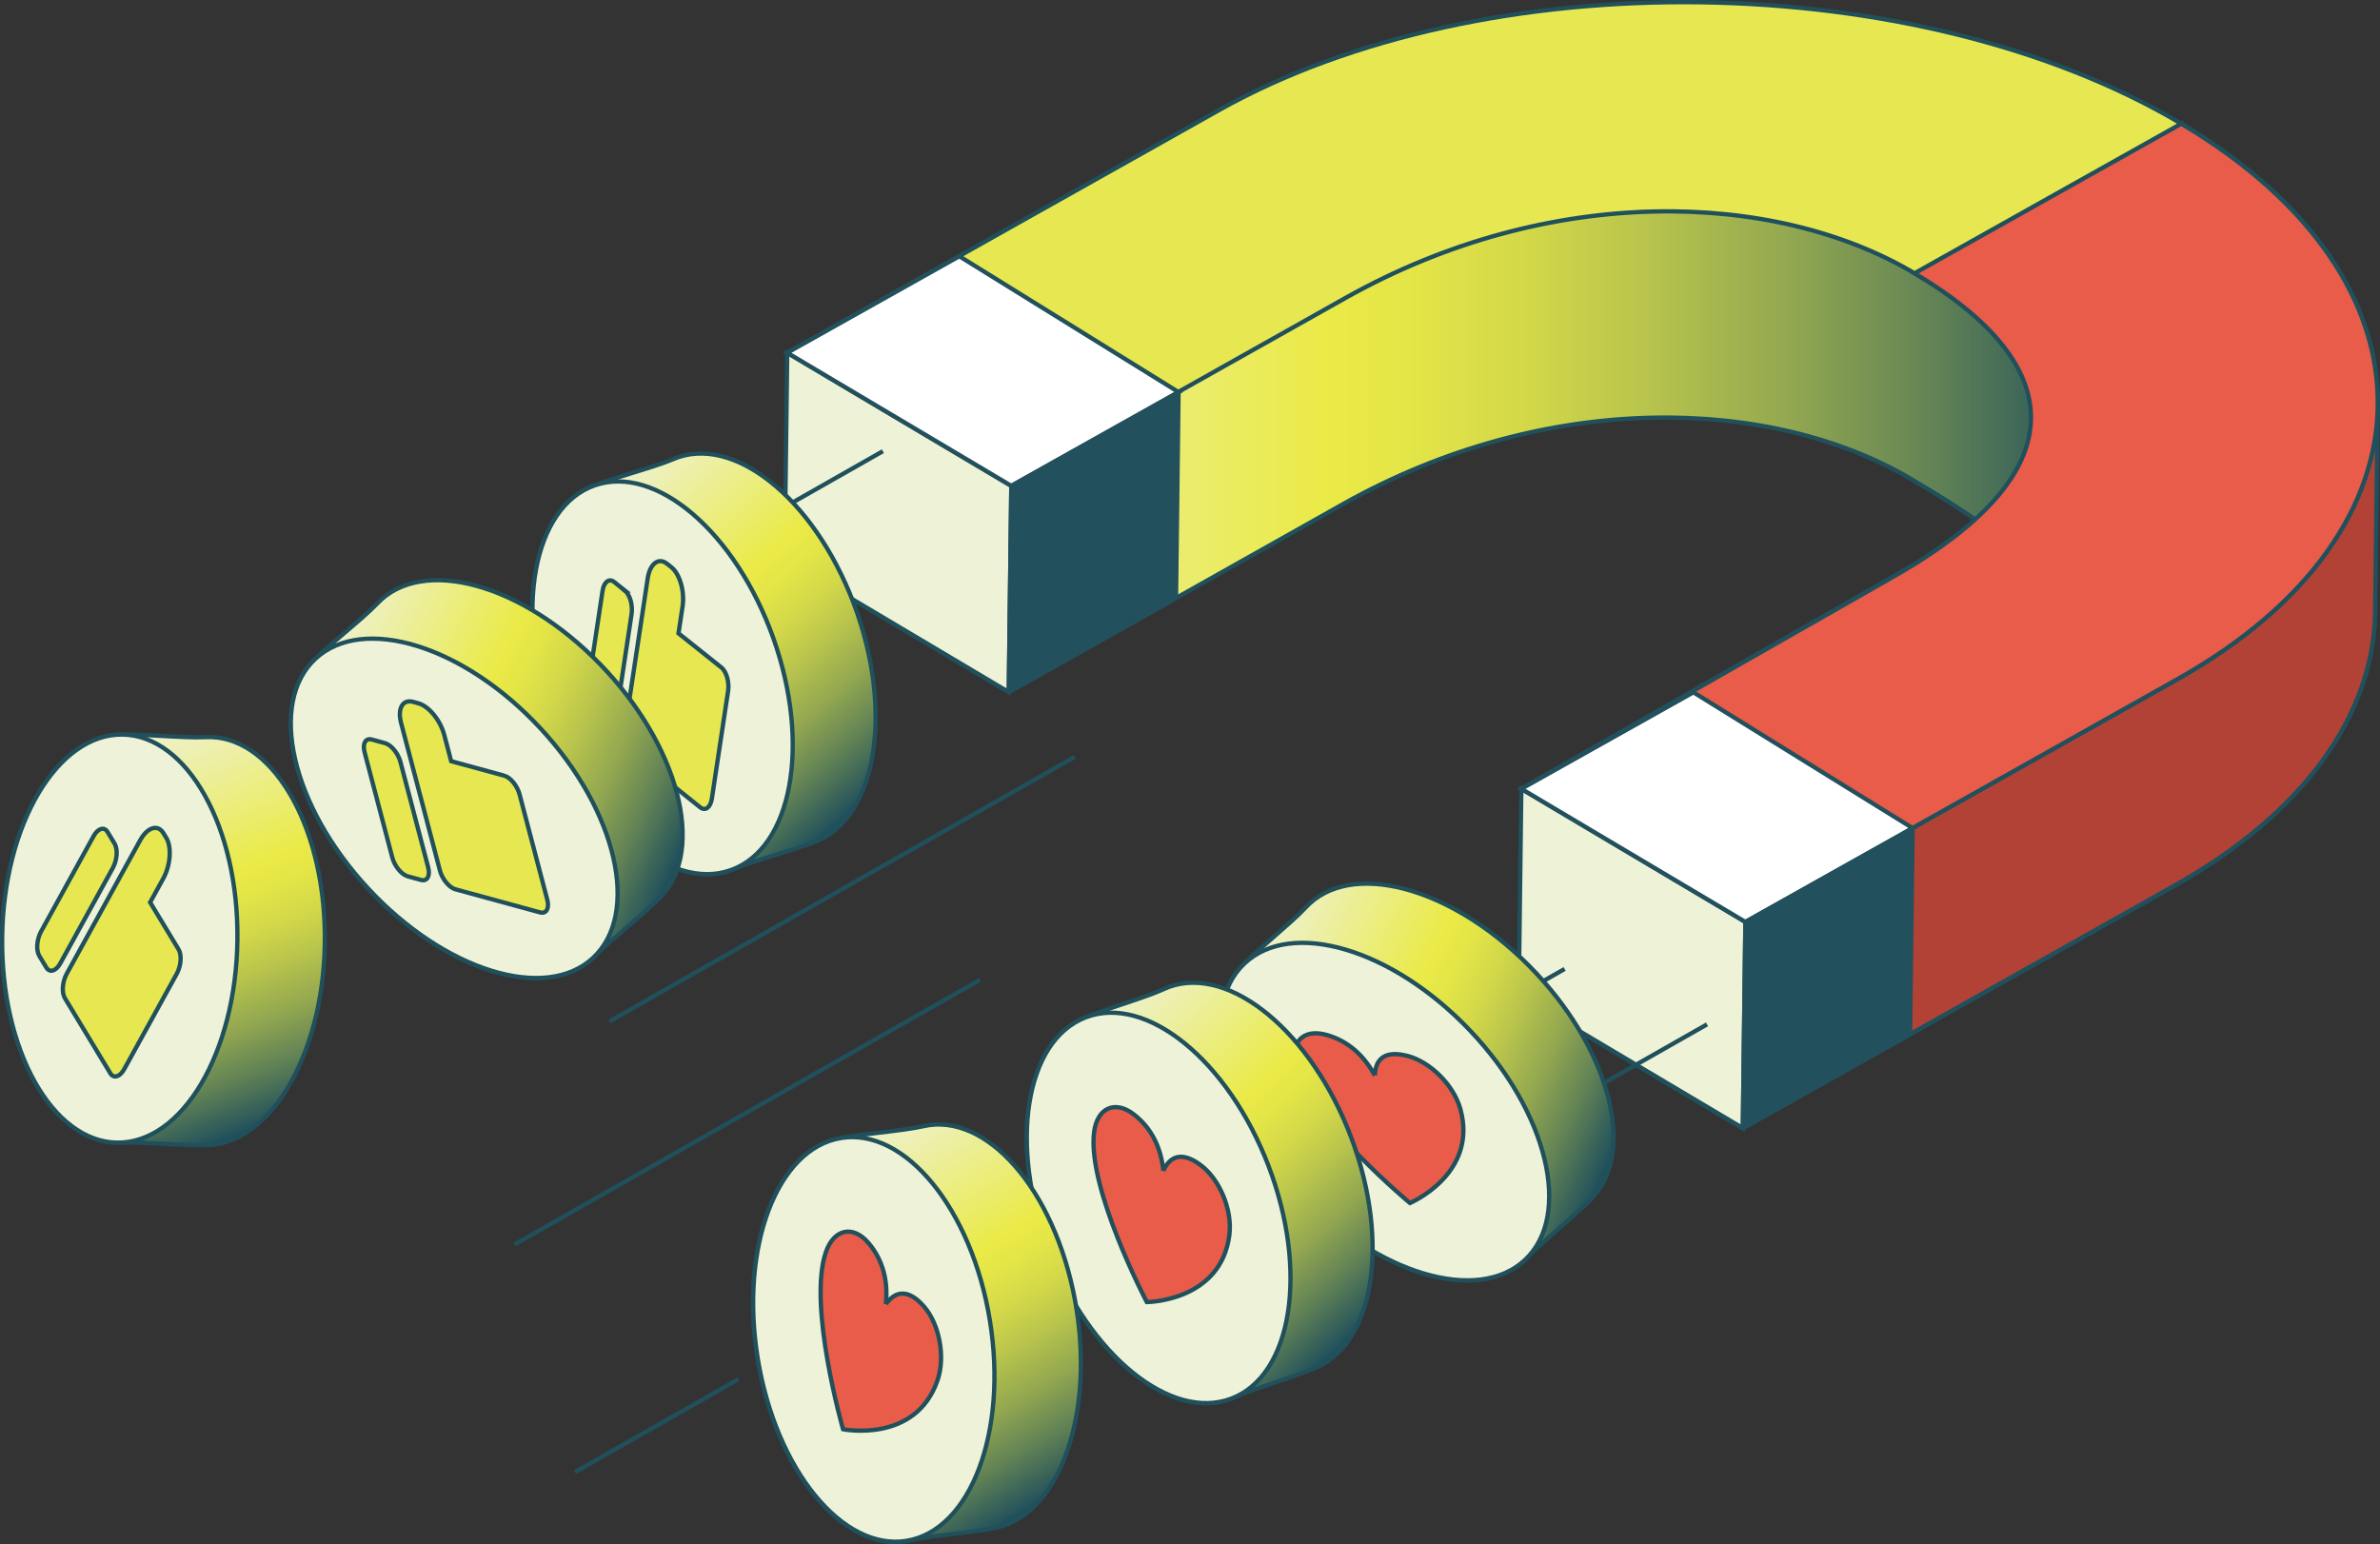 <?xml version="1.0" encoding="UTF-8"?> <svg xmlns="http://www.w3.org/2000/svg" xmlns:xlink="http://www.w3.org/1999/xlink" id="Layer_2" data-name="Layer 2" viewBox="0 0 552.78 358.64"><rect x="0" y="0" width="552.78" height="358.64" fill="#333333" stroke="none"/><defs><style> .cls-1 { fill: url(#linear-gradient-4); } .cls-1, .cls-2, .cls-3, .cls-4, .cls-5, .cls-6, .cls-7, .cls-8, .cls-9, .cls-10, .cls-11, .cls-12, .cls-13, .cls-14 { stroke-miterlimit: 10; } .cls-1, .cls-2, .cls-3, .cls-4, .cls-5, .cls-6, .cls-7, .cls-9, .cls-10, .cls-11, .cls-12, .cls-13, .cls-14 { stroke: #20505c; } .cls-2 { fill: url(#linear-gradient-2); } .cls-3 { fill: url(#linear-gradient-3); } .cls-4 { fill: url(#linear-gradient-5); } .cls-5 { fill: url(#linear-gradient-6); } .cls-6 { fill: url(#linear-gradient-7); } .cls-7 { fill: #e85c49; } .cls-8 { fill: #fff; } .cls-8, .cls-15 { stroke: #22505c; } .cls-9 { fill: #e6e751; } .cls-10 { fill: #eef2d7; } .cls-11 { fill: #eef2d8; } .cls-12 { fill: #b24236; } .cls-13 { fill: none; } .cls-15 { fill: #22505c; stroke-linejoin: round; } .cls-14 { fill: url(#linear-gradient); } </style><linearGradient id="linear-gradient" x1="182.24" y1="155.23" x2="489.88" y2="155.23" gradientUnits="userSpaceOnUse"><stop offset="0" stop-color="#eef2d7"></stop><stop offset=".41" stop-color="#eaea47"></stop><stop offset=".47" stop-color="#e4e547"></stop><stop offset=".56" stop-color="#d3d849"></stop><stop offset=".65" stop-color="#b8c44c"></stop><stop offset=".76" stop-color="#92a750"></stop><stop offset=".87" stop-color="#618255"></stop><stop offset=".98" stop-color="#27555b"></stop><stop offset=".99" stop-color="#20505c"></stop></linearGradient><linearGradient id="linear-gradient-2" x1="327.97" y1="-1035.73" x2="252.77" y2="-972.64" gradientTransform="translate(875.67 1142.37) rotate(164.6) scale(1 -1)" xlink:href="#linear-gradient"></linearGradient><linearGradient id="linear-gradient-3" x1="-1922.49" y1="683.54" x2="-1997.68" y2="746.64" gradientTransform="translate(-1576.77 -677.23) rotate(-172.82) scale(1 -1)" xlink:href="#linear-gradient"></linearGradient><linearGradient id="linear-gradient-4" x1="-3263.2" y1="1209.98" x2="-3338.39" y2="1273.08" gradientTransform="translate(-2508.93 -1932.62) rotate(-161.13) scale(1 -1)" xlink:href="#linear-gradient"></linearGradient><linearGradient id="linear-gradient-5" x1="-1970.97" y1="634.28" x2="-2046.17" y2="697.38" gradientTransform="translate(-1723.16 -803.98) rotate(-171.42) scale(1 -1)" xlink:href="#linear-gradient"></linearGradient><linearGradient id="linear-gradient-6" x1="487.57" y1="-1044.03" x2="412.37" y2="-980.93" gradientTransform="translate(805.91 1045.57) rotate(165.25) scale(1 -1)" xlink:href="#linear-gradient"></linearGradient><linearGradient id="linear-gradient-7" x1="-4345.29" y1="1305.51" x2="-4420.48" y2="1368.6" gradientTransform="translate(-3156.57 -3066.85) rotate(-151.16) scale(1 -1)" xlink:href="#linear-gradient"></linearGradient></defs><g id="Layer_1-2" data-name="Layer 1"><g><g><path class="cls-14" d="m506.03,76.63h0c-61.2-36.36-161.76-37.79-223.46-3.18l-100.33,56.39,52.05,30.92h0s77.72-43.71,77.72-43.71c47.22-26.48,99.49-25.02,132.06-5.67h0c32.57,19.35,54.68,36.93,7.46,63.41l-98.8,56.34h0l52.05,30.92,100.33-56.39c61.7-34.61,62.11-92.67.91-129.02Z"></path><path class="cls-12" d="m552.28,92.64l-20.42,4.15c-6.84-7.2-15.44-13.99-25.83-20.16h0s-7.27,71.67-54.49,98.16l-98.8,56.34h0s52.05,30.92,52.05,30.92l100.33-56.39c30.54-17.13,46.05-40,46.52-63.15h.01s.62-49.87.62-49.87Z"></path><path class="cls-9" d="m506.63,28.73h0c-61.2-36.36-161.76-37.79-223.46-3.18l-100.33,56.39,52.05,30.92h0l77.72-43.71c47.22-26.48,99.49-25.02,132.06-5.67h0c32.57,19.35,54.68,36.93,7.46,63.41l-98.8,56.34h0l52.05,30.92,100.33-56.39c61.7-34.61,62.11-92.67.91-129.02Z"></path><path class="cls-7" d="m506.63,28.73h0s-61.96,34.75-61.96,34.75h0c32.57,19.35,41.45,44.47-5.77,70.96l-85.56,48.79h0l52.05,30.92,100.33-56.39c61.7-34.61,62.11-92.67.91-129.02Z"></path><polygon class="cls-10" points="353.34 183.23 352.74 231.13 404.79 262.05 405.39 214.15 353.34 183.23"></polygon><polygon class="cls-10" points="182.84 81.94 182.24 129.84 234.3 160.77 234.89 112.86 182.84 81.94"></polygon><polygon class="cls-8" points="182.84 81.94 222.81 59.52 273.73 91.08 234.89 112.86 182.84 81.94"></polygon><polygon class="cls-15" points="273.73 91.08 273.14 138.98 234.3 160.77 234.89 112.86 273.73 91.08"></polygon><polygon class="cls-8" points="353.34 183.23 393.31 160.81 444.23 192.36 405.39 214.15 353.34 183.23"></polygon><polygon class="cls-15" points="444.23 192.36 443.63 240.27 404.79 262.05 405.39 214.15 444.23 192.36"></polygon></g><line class="cls-13" x1="249.63" y1="175.8" x2="141.55" y2="237.25"></line><line class="cls-13" x1="171.55" y1="320.33" x2="133.55" y2="341.94"></line><line class="cls-13" x1="227.61" y1="227.6" x2="119.53" y2="289.05"></line><line class="cls-13" x1="396.48" y1="237.94" x2="352.03" y2="263.21"></line><line class="cls-13" x1="363.4" y1="225.07" x2="318.95" y2="250.34"></line><line class="cls-13" x1="205.06" y1="104.8" x2="160.61" y2="130.07"></line><g><path class="cls-2" d="m303.23,210.81c-3.38,3.66-11.56,10.08-14.94,13.75-10.25,11.11-3.62,35.17,14.8,53.75,18.42,18.58,41.67,24.63,51.91,13.53,3.14-3.41,11.49-10,14.94-13.75,10.25-11.11,3.62-35.17-14.8-53.75-18.42-18.58-41.67-24.63-51.91-13.53Z"></path><ellipse class="cls-11" cx="321.64" cy="258.19" rx="27.32" ry="47.4" transform="translate(-89.4 292.25) rotate(-43.49)"></ellipse><path class="cls-7" d="m319.33,249.8c.12-3.86,2.34-5.89,7.61-4.52,5.27,1.37,10.73,6.79,12.26,12.37,4.15,15.08-11.72,21.79-11.72,21.79,0,0-22.96-19.05-26.46-31.73-1.5-5.46,1.55-8.77,6.82-7.39,5.27,1.37,9.05,4.97,11.47,9.49"></path></g><g><path class="cls-3" d="m270.28,229.76c-4.53,2.09-14.54,4.87-19.07,6.96-13.73,6.32-16.84,31.09-6.96,55.31,9.88,24.23,29.02,38.74,42.75,32.42,4.21-1.94,14.45-4.83,19.07-6.96,13.73-6.32,16.84-31.09,6.96-55.32-9.88-24.23-29.02-38.74-42.75-32.42Z"></path><ellipse class="cls-11" cx="269.1" cy="280.59" rx="27.32" ry="47.4" transform="translate(-82.44 114.57) rotate(-20.92)"></ellipse><path class="cls-7" d="m270.19,271.95c1.59-3.52,4.43-4.54,8.77-1.25,4.34,3.29,7.3,10.39,6.58,16.13-1.95,15.52-19.18,15.62-19.18,15.62,0,0-13.89-26.4-12.25-39.46.71-5.62,4.8-7.5,9.14-4.21,4.34,3.29,6.45,8.06,6.95,13.17"></path></g><g><path class="cls-1" d="m214.39,261.61c-4.86,1.12-15.23,1.82-20.09,2.95-14.72,3.41-22.8,27.03-18.03,52.76,4.77,25.73,20.56,43.82,35.29,40.41,4.52-1.05,15.13-1.8,20.09-2.95,14.72-3.41,22.8-27.03,18.03-52.76-4.77-25.73-20.56-43.82-35.29-40.41Z"></path><ellipse class="cls-11" cx="202.93" cy="311.14" rx="27.32" ry="47.4" transform="translate(-47.26 36.56) rotate(-9.23)"></ellipse><path class="cls-7" d="m205.75,302.91c2.27-3.13,5.25-3.55,8.84.55,3.58,4.1,5.04,11.66,3.17,17.12-5.06,14.8-21.95,11.41-21.95,11.41,0,0-8.25-28.67-4-41.12,1.83-5.36,6.22-6.37,9.8-2.27,3.58,4.1,4.68,9.2,4.14,14.31"></path></g><g><path class="cls-4" d="m156.33,106.66c-4.58,1.97-14.66,4.51-19.24,6.49-13.88,5.98-17.6,30.67-8.32,55.13,9.28,24.46,28.06,39.44,41.94,33.46,4.26-1.84,14.56-4.47,19.24-6.49,13.88-5.98,17.6-30.67,8.32-55.13-9.28-24.46-28.06-39.44-41.94-33.46Z"></path><ellipse class="cls-11" cx="153.9" cy="157.44" rx="27.32" ry="47.4" transform="translate(-43.75 60.44) rotate(-19.51)"></ellipse><g><path class="cls-9" d="m145.12,137.16l-2.46-1.97c-1.18-.94-2.4-.03-2.71,2.05l-3.77,24.99c-.31,2.07.39,4.52,1.57,5.46l2.46,1.97c1.18.94,2.4.03,2.71-2.05l3.77-24.99c.31-2.07-.39-4.52-1.58-5.46Z"></path><path class="cls-9" d="m167.55,155.05l-9.96-7.94.95-6.28c.52-3.45-.65-7.52-2.62-9.09l-.98-.78c-1.97-1.57-3.99-.05-4.51,3.4l-1.51,10.03-1.51,9.97-2.27,15.01c-.31,2.07.39,4.52,1.57,5.46l15.92,12.7c1.18.94,2.4.03,2.71-2.05l3.77-24.99c.31-2.07-.39-4.52-1.58-5.46Z"></path></g></g><g><path class="cls-5" d="m87.62,140.17c-3.42,3.63-11.67,9.95-15.09,13.58-10.37,10.99-4.02,35.13,14.19,53.92,18.21,18.79,41.38,25.11,51.76,14.11,3.18-3.37,11.6-9.87,15.09-13.58,10.37-10.99,4.02-35.13-14.19-53.92-18.21-18.79-41.38-25.11-51.76-14.11Z"></path><ellipse class="cls-11" cx="105.5" cy="187.76" rx="27.32" ry="47.4" transform="translate(-99.53 121.82) rotate(-42.84)"></ellipse><g><path class="cls-9" d="m89.4,172.61l-3.04-.83c-1.46-.4-2.21.92-1.68,2.95l6.43,24.44c.53,2.03,2.15,3.99,3.61,4.39l3.04.83c1.46.4,2.21-.92,1.68-2.95l-6.43-24.44c-.53-2.03-2.15-3.99-3.61-4.39Z"></path><path class="cls-9" d="m117.08,180.16l-12.29-3.35-1.62-6.14c-.89-3.37-3.58-6.65-6.01-7.31l-1.21-.33c-2.43-.66-3.68,1.54-2.79,4.91l2.58,9.81,2.57,9.75,3.86,14.68c.53,2.03,2.15,3.99,3.61,4.39l19.65,5.36c1.46.4,2.21-.92,1.68-2.95l-6.43-24.44c-.53-2.03-2.15-3.99-3.61-4.39Z"></path></g></g><g><path class="cls-6" d="m47.69,171.22c-4.98.27-15.31-.84-20.29-.57-15.09.81-27.13,22.68-26.89,48.84.24,26.16,12.67,46.72,27.76,45.91,4.63-.25,15.21.84,20.29.57,15.09-.81,27.13-22.68,26.89-48.84-.24-26.16-12.67-46.72-27.76-45.91Z"></path><ellipse class="cls-11" cx="27.83" cy="218.02" rx="47.4" ry="27.32" transform="translate(-190.54 243.03) rotate(-89.26)"></ellipse><g><path class="cls-9" d="m26.61,195.95l-1.63-2.7c-.78-1.29-2.24-.86-3.25.98l-12.19,22.14c-1.01,1.84-1.2,4.38-.41,5.67l1.63,2.7c.78,1.29,2.24.86,3.25-.98l12.19-22.14c1.01-1.84,1.2-4.38.41-5.67Z"></path><path class="cls-9" d="m41.46,220.5l-6.59-10.9,3.06-5.56c1.68-3.06,1.99-7.28.69-9.43l-.65-1.07c-1.3-2.15-3.72-1.42-5.41,1.63l-4.89,8.89-4.86,8.84-7.32,13.3c-1.01,1.84-1.2,4.38-.41,5.67l10.54,17.43c.78,1.29,2.24.86,3.25-.98l12.19-22.14c1.01-1.84,1.2-4.38.41-5.67Z"></path></g></g></g></g></svg> 